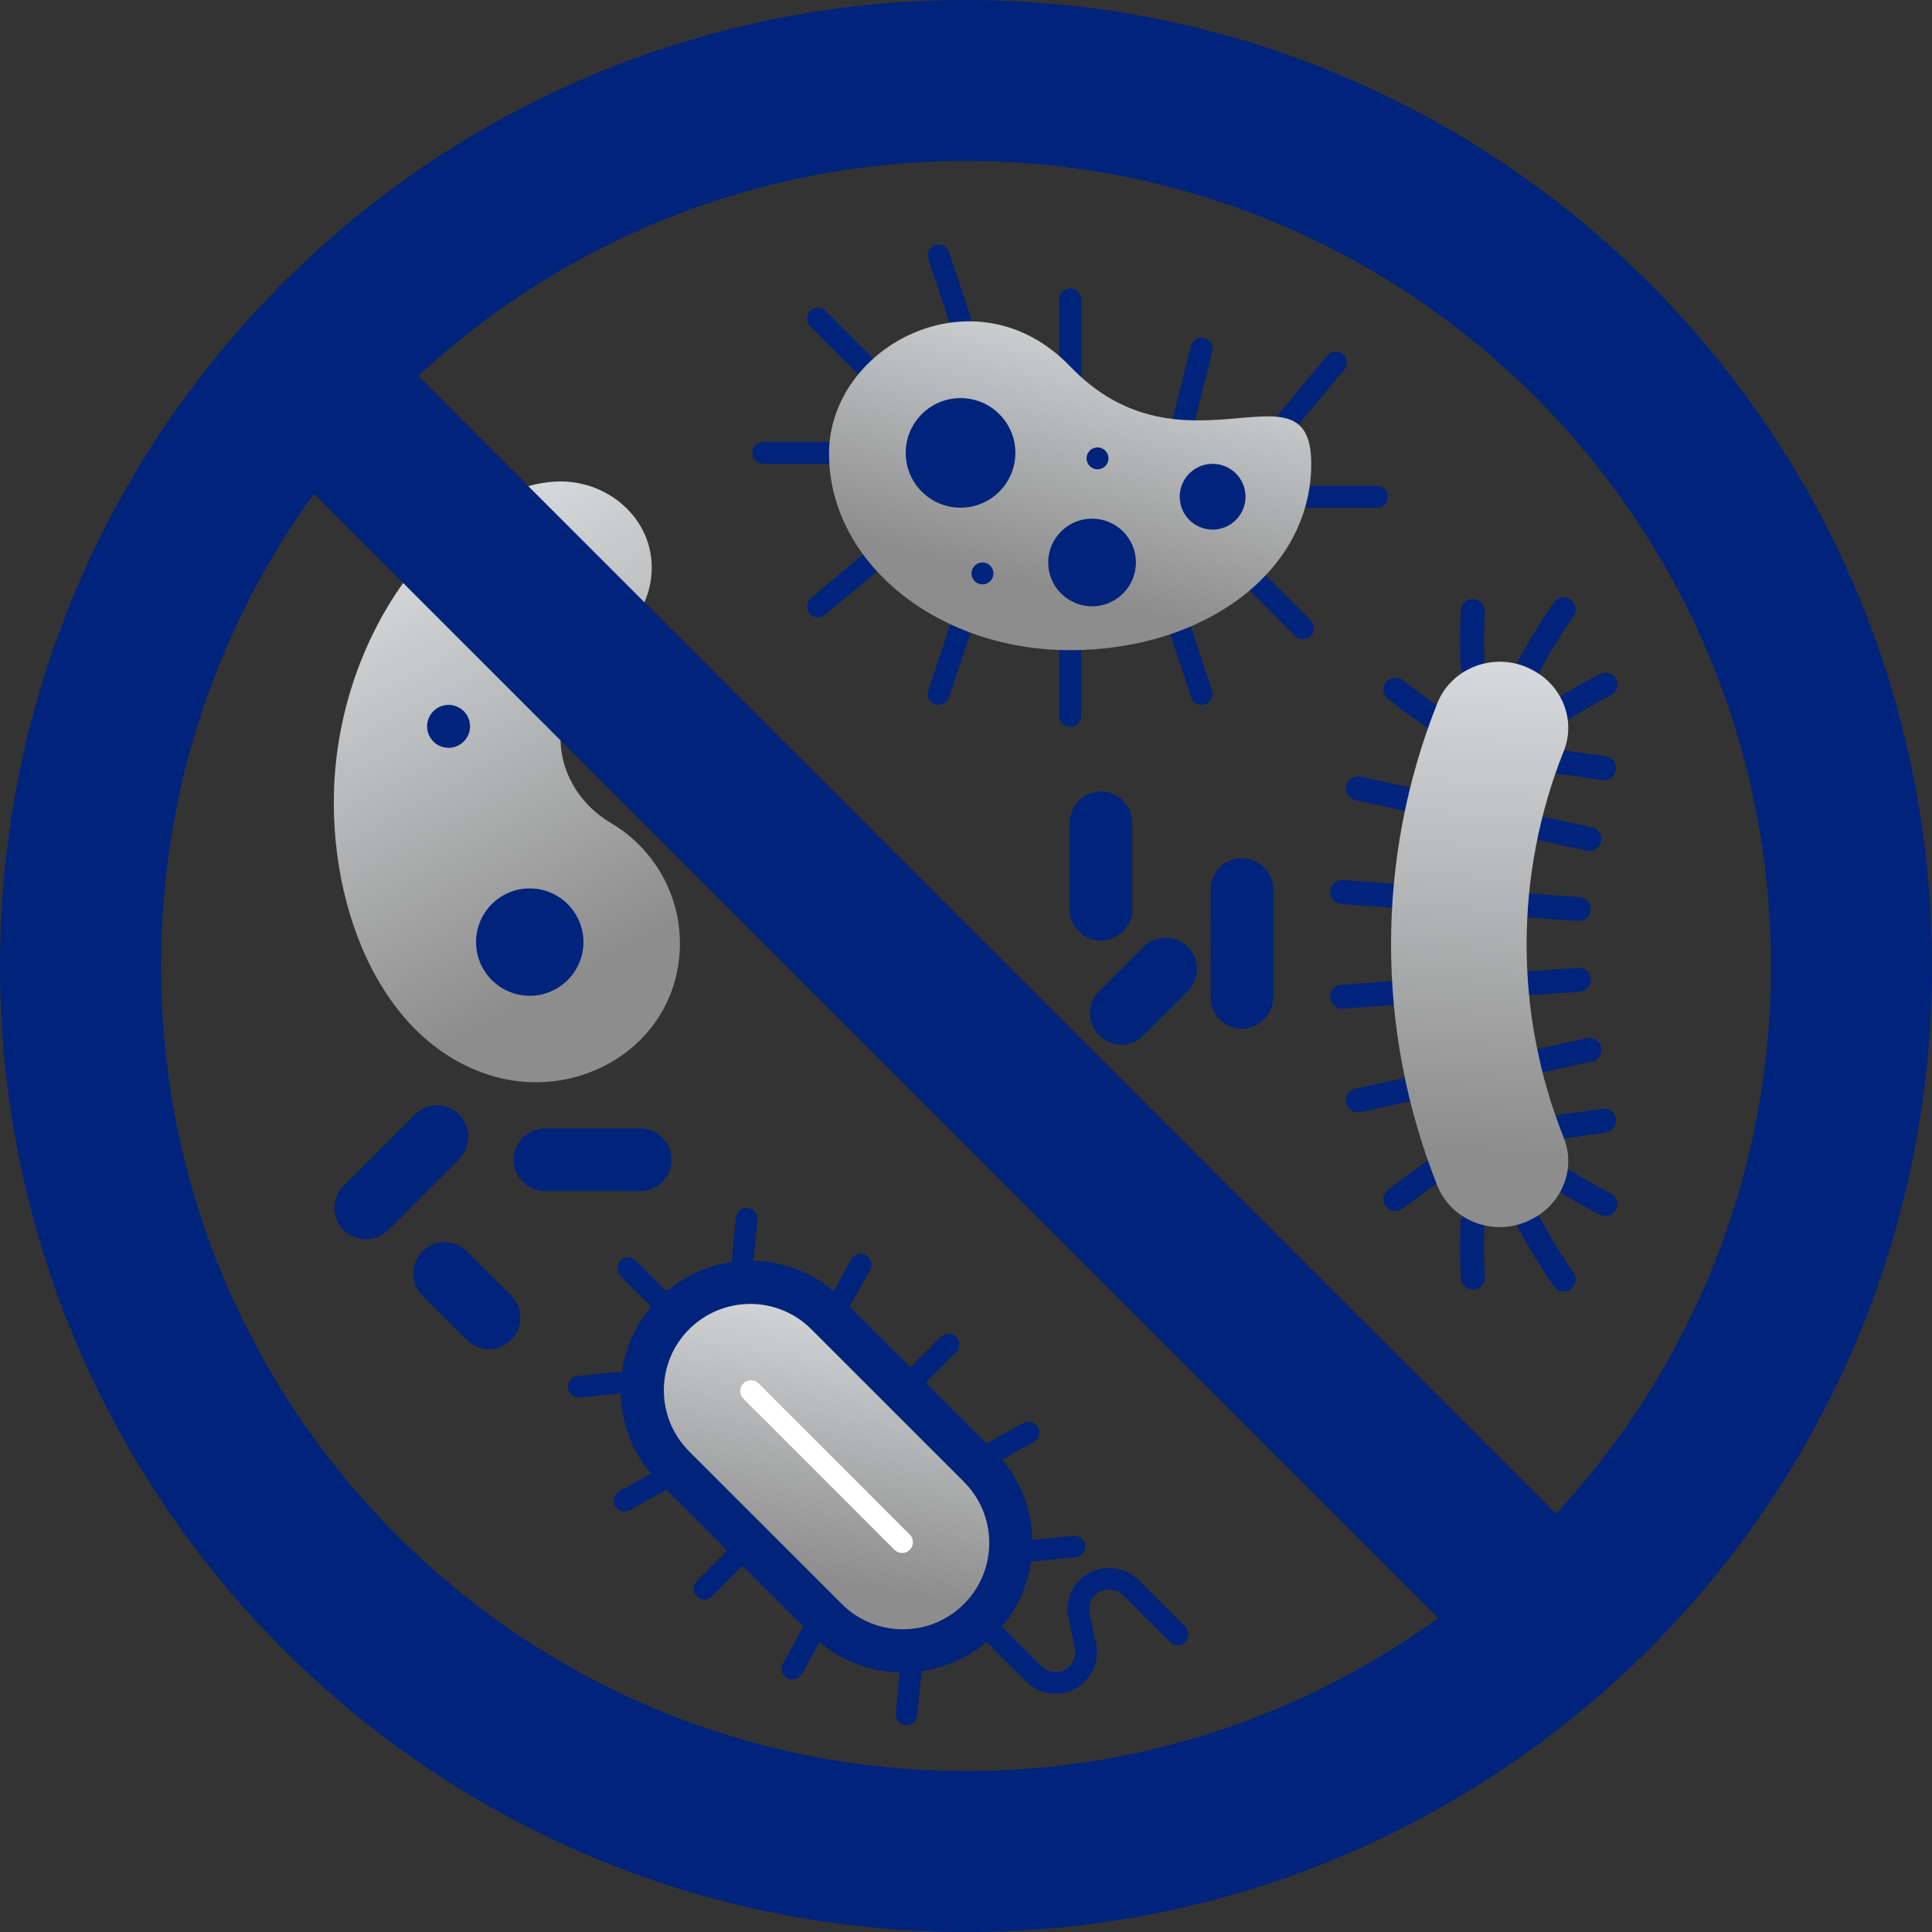 <?xml version="1.0" encoding="UTF-8"?>
<!DOCTYPE svg PUBLIC "-//W3C//DTD SVG 1.1//EN" "http://www.w3.org/Graphics/SVG/1.1/DTD/svg11.dtd">
<!-- Creator: CorelDRAW (Evaluation Version) -->
<svg xmlns="http://www.w3.org/2000/svg" xml:space="preserve" width="400px" height="400px" version="1.1" style="shape-rendering:geometricPrecision; text-rendering:geometricPrecision; image-rendering:optimizeQuality; fill-rule:evenodd; clip-rule:evenodd"
viewBox="0 0 400 400"
 xmlns:xlink="http://www.w3.org/1999/xlink">
 <rect x="0" y="0" width="400" height="400" fill="#333333" stroke="none"/>
 <defs>
  <style type="text/css">
   <![CDATA[
    .fil8 {fill:#00237B}
    .fil2 {fill:#E94B3B;fill-rule:nonzero}
    .fil7 {fill:#C98A5C;fill-rule:nonzero}
    .fil0 {fill:#00237B;fill-rule:nonzero}
    .fil5 {fill:white;fill-rule:nonzero}
    .fil3 {fill:url(#id0);fill-rule:nonzero}
    .fil1 {fill:url(#id1);fill-rule:nonzero}
    .fil6 {fill:url(#id2);fill-rule:nonzero}
    .fil4 {fill:url(#id3);fill-rule:nonzero}
   ]]>
  </style>
  <linearGradient id="id0" gradientUnits="userSpaceOnUse" x1="221.45" y1="170.38" x2="263.07" y2="10.15">
   <stop offset="0" style="stop-opacity:1; stop-color:#8D8D8D"/>
   <stop offset="0.278" style="stop-opacity:1; stop-color:#8D8D8D"/>
   <stop offset="0.812" style="stop-opacity:1; stop-color:#F8FCFF"/>
   <stop offset="1" style="stop-opacity:1; stop-color:#8D8D8D"/>
  </linearGradient>
  <linearGradient id="id1" gradientUnits="userSpaceOnUse" xlink:href="#id0" x1="306.3" y1="315.56" x2="321.6" y2="40.05">
  </linearGradient>
  <linearGradient id="id2" gradientUnits="userSpaceOnUse" xlink:href="#id0" x1="179.07" y1="251.13" x2="56.77" y2="25.03">
  </linearGradient>
  <linearGradient id="id3" gradientUnits="userSpaceOnUse" xlink:href="#id0" x1="171.05" y1="372.72" x2="199.13" y2="214.17">
  </linearGradient>
 </defs>
 <g id="Layer_x0020_1">
  <g id="_105554164941792">
   <path class="fil0" d="M200 366.67c-92.05,0 -166.67,-74.62 -166.67,-166.67 0,-92.05 74.62,-166.67 166.67,-166.67 92.05,0 166.66,74.62 166.66,166.67 0,92.05 -74.61,166.67 -166.66,166.67zm0 -366.67c-110.46,0 -200,89.54 -200,200 0,110.46 89.54,200 200,200 110.46,0 200,-89.54 200,-200 0,-110.46 -89.54,-200 -200,-200z"/>
   <path class="fil0" d="M316.37 140.74c-0.39,0 -0.79,-0.09 -1.16,-0.29 -1.21,-0.65 -1.67,-2.15 -1.03,-3.36 2.26,-4.23 4.8,-8.38 7.54,-12.35 0.77,-1.13 2.32,-1.41 3.44,-0.63 1.13,0.78 1.41,2.32 0.63,3.45 -2.63,3.81 -5.06,7.8 -7.23,11.87 -0.45,0.83 -1.3,1.31 -2.19,1.31z"/>
   <path class="fil0" d="M323.76 267.39c-0.79,0 -1.56,-0.37 -2.04,-1.07 -2.74,-3.96 -5.28,-8.12 -7.54,-12.35 -0.64,-1.21 -0.18,-2.71 1.03,-3.35 1.21,-0.65 2.71,-0.19 3.35,1.02 2.17,4.06 4.6,8.06 7.23,11.87 0.78,1.12 0.5,2.67 -0.63,3.45 -0.43,0.29 -0.92,0.43 -1.4,0.43z"/>
   <path class="fil0" d="M329.07 176.18c-0.18,0 -0.36,-0.02 -0.53,-0.06l-10.28 -2.24c-1.34,-0.3 -2.18,-1.62 -1.89,-2.95 0.29,-1.34 1.62,-2.19 2.95,-1.89l10.27 2.24c1.34,0.29 2.19,1.61 1.9,2.95 -0.26,1.16 -1.28,1.95 -2.42,1.95z"/>
   <path class="fil0" d="M291.39 167.95c-0.17,0 -0.35,-0.02 -0.53,-0.06l-10.27 -2.24c-1.34,-0.29 -2.19,-1.61 -1.9,-2.95 0.29,-1.33 1.62,-2.18 2.95,-1.89l10.28 2.24c1.33,0.29 2.18,1.61 1.89,2.95 -0.25,1.16 -1.28,1.95 -2.42,1.95z"/>
   <path class="fil0" d="M332.13 161.54c-0.13,0 -0.26,-0.01 -0.39,-0.03 -3.03,-0.48 -6.09,-0.9 -9.16,-1.28 -1.35,-0.16 -2.32,-1.4 -2.16,-2.75 0.17,-1.36 1.39,-2.33 2.76,-2.17 3.12,0.38 6.24,0.81 9.33,1.3 1.35,0.21 2.28,1.48 2.07,2.83 -0.2,1.22 -1.25,2.1 -2.45,2.1z"/>
   <path class="fil0" d="M323.89 149.07c-0.83,0 -1.64,-0.42 -2.11,-1.17 -0.72,-1.16 -0.37,-2.69 0.79,-3.41 2.83,-1.77 5.75,-3.42 8.7,-4.92 1.21,-0.62 2.71,-0.13 3.33,1.09 0.62,1.22 0.13,2.71 -1.09,3.33 -2.81,1.43 -5.61,3.01 -8.31,4.7 -0.41,0.26 -0.87,0.38 -1.31,0.38z"/>
   <path class="fil0" d="M296.5 150.87c-0.5,0 -1,-0.15 -1.43,-0.46 -2.6,-1.84 -5.17,-3.74 -7.67,-5.65 -1.08,-0.83 -1.29,-2.38 -0.46,-3.47 0.84,-1.09 2.39,-1.29 3.48,-0.46 2.44,1.87 4.97,3.74 7.52,5.54 1.11,0.79 1.37,2.34 0.58,3.46 -0.48,0.68 -1.24,1.04 -2.02,1.04z"/>
   <path class="fil0" d="M304.87 140.22c-1.32,0 -2.42,-1.04 -2.47,-2.37 -0.16,-3.76 -0.14,-7.62 0.06,-11.46 0.08,-1.36 1.23,-2.43 2.61,-2.34 1.36,0.07 2.41,1.23 2.34,2.6 -0.19,3.69 -0.21,7.39 -0.06,10.99 0.06,1.37 -1.01,2.52 -2.38,2.58 -0.03,0 -0.06,0 -0.1,0z"/>
   <path class="fil0" d="M322.88 235.77c-1.24,0 -2.31,-0.93 -2.46,-2.18 -0.16,-1.36 0.81,-2.6 2.16,-2.76 3.07,-0.37 6.13,-0.8 9.16,-1.27 1.35,-0.22 2.62,0.71 2.84,2.06 0.21,1.35 -0.72,2.62 -2.07,2.83 -3.09,0.49 -6.21,0.92 -9.33,1.3 -0.1,0.01 -0.2,0.02 -0.3,0.02z"/>
   <path class="fil0" d="M332.39 251.76c-0.38,0 -0.76,-0.09 -1.12,-0.27 -2.95,-1.5 -5.87,-3.15 -8.7,-4.91 -1.16,-0.73 -1.51,-2.26 -0.79,-3.42 0.73,-1.16 2.26,-1.51 3.42,-0.79 2.7,1.69 5.5,3.27 8.31,4.7 1.22,0.62 1.71,2.11 1.09,3.33 -0.44,0.86 -1.31,1.36 -2.21,1.36z"/>
   <path class="fil0" d="M288.91 250.75c-0.74,0 -1.48,-0.34 -1.97,-0.97 -0.83,-1.09 -0.62,-2.65 0.46,-3.48 2.5,-1.91 5.07,-3.81 7.67,-5.65 1.11,-0.79 2.66,-0.53 3.45,0.58 0.79,1.12 0.53,2.67 -0.58,3.46 -2.55,1.81 -5.08,3.67 -7.52,5.55 -0.45,0.34 -0.98,0.51 -1.51,0.51z"/>
   <path class="fil0" d="M304.94 267.02c-1.31,0 -2.41,-1.03 -2.48,-2.35 -0.2,-3.84 -0.22,-7.69 -0.06,-11.45 0.05,-1.33 1.15,-2.38 2.47,-2.38 0.04,0 0.07,0.01 0.1,0.01 1.37,0.05 2.44,1.21 2.38,2.57 -0.15,3.61 -0.13,7.31 0.06,10.99 0.07,1.37 -0.98,2.53 -2.34,2.61 -0.05,0 -0.09,0 -0.13,0z"/>
   <path class="fil0" d="M281.11 230.31c-1.14,0 -2.16,-0.79 -2.42,-1.95 -0.29,-1.33 0.56,-2.65 1.9,-2.95l10.27 -2.24c1.33,-0.29 2.66,0.56 2.95,1.89 0.29,1.34 -0.56,2.66 -1.89,2.95l-10.28 2.25c-0.17,0.03 -0.35,0.05 -0.53,0.05z"/>
   <path class="fil0" d="M318.79 222.09c-1.14,0 -2.17,-0.79 -2.42,-1.95 -0.29,-1.34 0.55,-2.66 1.89,-2.95l10.28 -2.25c1.33,-0.29 2.66,0.56 2.95,1.9 0.29,1.33 -0.56,2.65 -1.9,2.95l-10.27 2.24c-0.18,0.04 -0.36,0.06 -0.53,0.06z"/>
   <path class="fil0" d="M316.37 206.08c-1.29,0 -2.37,-1 -2.46,-2.3 -0.1,-1.37 0.92,-2.55 2.29,-2.65l10.5 -0.75c1.39,-0.08 2.55,0.93 2.65,2.29 0.1,1.37 -0.93,2.56 -2.3,2.65l-10.5 0.75c-0.06,0.01 -0.12,0.01 -0.18,0.01z"/>
   <path class="fil0" d="M277.87 208.84c-1.29,0 -2.37,-1 -2.47,-2.3 -0.1,-1.37 0.93,-2.55 2.3,-2.65l10.5 -0.75c1.4,-0.1 2.55,0.93 2.64,2.29 0.1,1.37 -0.92,2.55 -2.29,2.65l-10.5 0.75c-0.06,0.01 -0.12,0.01 -0.18,0.01z"/>
   <path class="fil0" d="M326.88 190.69c-0.06,0 -0.12,0 -0.18,-0.01l-10.5 -0.75c-1.37,-0.09 -2.39,-1.28 -2.29,-2.65 0.09,-1.36 1.3,-2.38 2.64,-2.29l10.5 0.75c1.37,0.1 2.4,1.28 2.3,2.65 -0.1,1.3 -1.19,2.3 -2.47,2.3z"/>
   <path class="fil0" d="M288.38 187.93c-0.06,0 -0.12,0 -0.18,0l-10.5 -0.75c-1.37,-0.1 -2.4,-1.29 -2.3,-2.65 0.1,-1.37 1.32,-2.38 2.65,-2.3l10.5 0.75c1.37,0.1 2.39,1.29 2.29,2.65 -0.09,1.31 -1.18,2.3 -2.46,2.3z"/>
   <path class="fil1" d="M317.18 252.39c-0.08,0.05 -0.16,0.09 -0.25,0.13 -7.32,3.72 -16.37,0.44 -19.36,-7.08 -12.76,-32.07 -12.76,-67.75 0,-99.82 2.99,-7.51 12.04,-10.8 19.36,-7.08 0.09,0.05 0.17,0.09 0.25,0.13 6.23,3.17 9.14,10.41 6.59,16.8 -10.27,25.74 -10.27,54.39 0,80.12 2.55,6.4 -0.36,13.64 -6.59,16.8z"/>
   <path class="fil0" d="M257.13 177.68l0 0c3.59,0 6.49,2.9 6.49,6.49l0 22.3c-0.01,3.59 -2.91,6.49 -6.49,6.49 -3.58,0 -6.49,-2.9 -6.49,-6.49l0.01 -22.3c0,-3.59 2.9,-6.49 6.48,-6.49z"/>
   <path class="fil0" d="M245.93 196.04l0 0.01c2.53,2.53 2.53,6.64 0,9.17l-9.18 9.18c-2.53,2.53 -6.64,2.53 -9.17,0l-0.01 0c-2.53,-2.54 -2.53,-6.65 0,-9.18l9.18 -9.18c2.53,-2.53 6.64,-2.53 9.18,0z"/>
   <path class="fil2" d="M230.85 228.53l0 0c3.58,0 6.48,2.9 6.48,6.49l0.01 12.97c0,3.58 -2.91,6.49 -6.49,6.49 -3.58,0 -6.49,-2.91 -6.49,-6.49l0 -12.97c0,-3.59 2.9,-6.49 6.49,-6.49z"/>
   <path class="fil0" d="M106.35 240.12l0 0c0,3.58 2.91,6.48 6.49,6.48l19.7 0.01c3.58,0 6.48,-2.91 6.48,-6.49 0,-3.58 -2.9,-6.49 -6.48,-6.49l-19.7 0c-3.58,0 -6.49,2.9 -6.49,6.49z"/>
   <path class="fil0" d="M87.47 259.07l0 0c2.53,-2.53 6.64,-2.53 9.17,0l9.18 9.17c2.54,2.53 2.54,6.64 0,9.18 -2.53,2.53 -6.64,2.53 -9.17,0l-9.18 -9.17c-2.53,-2.54 -2.53,-6.65 0,-9.18z"/>
   <path class="fil0" d="M71.14 254.68l0 0c2.54,2.53 6.64,2.53 9.18,0l14.74 -14.74c2.54,-2.53 2.54,-6.64 0,-9.18 -2.53,-2.53 -6.64,-2.53 -9.17,0l-14.75 14.74c-2.53,2.54 -2.53,6.65 0,9.18z"/>
   <path class="fil0" d="M227.93 194.71l0 0c3.58,0 6.48,-2.9 6.49,-6.48l0 -17.85c0,-3.59 -2.9,-6.49 -6.49,-6.49 -3.58,0 -6.48,2.9 -6.48,6.49l-0.01 17.84c0,3.59 2.91,6.49 6.49,6.49z"/>
   <path class="fil0" d="M171.64 96.03l-13.62 0c-1.25,0 -2.27,-1.01 -2.27,-2.27 0,-1.25 1.02,-2.27 2.27,-2.27l13.62 0c1.25,0 2.27,1.02 2.27,2.27 0,1.26 -1.02,2.27 -2.27,2.27z"/>
   <path class="fil0" d="M194.33 145.96c-0.24,0 -0.48,-0.04 -0.72,-0.12 -1.19,-0.4 -1.83,-1.68 -1.43,-2.87l4.54 -13.62c0.39,-1.19 1.67,-1.83 2.87,-1.43 1.18,0.39 1.83,1.68 1.43,2.87l-4.54 13.61c-0.32,0.95 -1.2,1.56 -2.15,1.56z"/>
   <path class="fil0" d="M221.56 150.49c-1.25,0 -2.27,-1.01 -2.27,-2.27l0 -13.61c0,-1.25 1.02,-2.27 2.27,-2.27 1.26,0 2.27,1.02 2.27,2.27l0 13.61c0,1.26 -1.01,2.27 -2.27,2.27z"/>
   <path class="fil0" d="M248.79 145.96c-0.95,0 -1.83,-0.61 -2.15,-1.56l-4.54 -13.61c-0.39,-1.19 0.25,-2.48 1.44,-2.87 1.2,-0.4 2.47,0.24 2.87,1.43l4.53 13.62c0.4,1.19 -0.24,2.47 -1.43,2.87 -0.24,0.08 -0.48,0.12 -0.72,0.12z"/>
   <path class="fil0" d="M269.77 132.34c-0.58,0 -1.17,-0.22 -1.61,-0.67l-9.63 -9.62c-0.88,-0.89 -0.88,-2.33 0,-3.21 0.89,-0.89 2.33,-0.89 3.21,0l9.63 9.63c0.89,0.88 0.89,2.32 0,3.2 -0.44,0.45 -1.02,0.67 -1.6,0.67z"/>
   <path class="fil0" d="M265.22 90.94c-0.51,0 -1.02,-0.17 -1.45,-0.52 -0.96,-0.81 -1.09,-2.24 -0.29,-3.2l11.35 -13.62c0.8,-0.96 2.23,-1.09 3.2,-0.29 0.96,0.81 1.09,2.24 0.29,3.2l-11.35 13.61c-0.45,0.54 -1.09,0.82 -1.75,0.82z"/>
   <path class="fil0" d="M244.26 92.63c-0.18,0 -0.37,-0.02 -0.55,-0.07 -1.22,-0.3 -1.96,-1.54 -1.66,-2.75l4.54 -18.16c0.3,-1.21 1.53,-1.95 2.75,-1.65 1.22,0.31 1.96,1.54 1.65,2.76l-4.54 18.15c-0.25,1.03 -1.18,1.72 -2.19,1.72z"/>
   <path class="fil0" d="M221.56 82.42c-1.25,0 -2.27,-1.02 -2.27,-2.27l0 -18.16c0,-1.25 1.02,-2.27 2.27,-2.27 1.26,0 2.27,1.02 2.27,2.27l0 18.16c0,1.25 -1.01,2.27 -2.27,2.27z"/>
   <path class="fil0" d="M198.87 68.8c-0.95,0 -1.84,-0.6 -2.15,-1.55l-4.54 -13.62c-0.4,-1.19 0.24,-2.47 1.43,-2.87 1.2,-0.4 2.48,0.25 2.87,1.44l4.54 13.61c0.4,1.19 -0.25,2.48 -1.43,2.87 -0.24,0.08 -0.48,0.12 -0.72,0.12z"/>
   <path class="fil0" d="M169.37 127.8c-0.65,0 -1.3,-0.28 -1.75,-0.82 -0.8,-0.96 -0.67,-2.39 0.3,-3.19l13.61 -11.35c0.97,-0.8 2.4,-0.67 3.2,0.29 0.8,0.97 0.67,2.4 -0.29,3.2l-13.62 11.34c-0.42,0.36 -0.94,0.53 -1.45,0.53z"/>
   <path class="fil0" d="M179 77.88c-0.58,0 -1.17,-0.22 -1.61,-0.67l-9.63 -9.63c-0.88,-0.88 -0.88,-2.32 0,-3.2 0.89,-0.89 2.33,-0.89 3.21,0l9.63 9.62c0.89,0.89 0.89,2.33 0,3.21 -0.44,0.45 -1.02,0.67 -1.6,0.67z"/>
   <path class="fil0" d="M285.1 105.11l-18.15 0c-1.26,0 -2.27,-1.02 -2.27,-2.27 0,-1.25 1.01,-2.27 2.27,-2.27l18.15 0c1.26,0 2.27,1.02 2.27,2.27 0,1.25 -1.01,2.27 -2.27,2.27z"/>
   <path class="fil3" d="M221.56 134.61c27.57,0 49.92,-16.12 49.92,-38.58 0,-22.46 -26.49,4.22 -49.92,-20.17 -19.49,-20.29 -49.92,-4.38 -49.92,18.08 0,22.46 22.35,40.67 49.92,40.67z"/>
   <path class="fil0" d="M198.87 105.11c6.27,0 11.35,-5.08 11.35,-11.35 0,-6.26 -5.08,-11.34 -11.35,-11.34 -6.27,0 -11.35,5.08 -11.35,11.34 0,6.27 5.08,11.35 11.35,11.35z"/>
   <path class="fil0" d="M226.1 125.53c5.01,0 9.08,-4.06 9.08,-9.08 0,-5.01 -4.07,-9.07 -9.08,-9.07 -5.01,0 -9.08,4.06 -9.08,9.07 0,5.02 4.07,9.08 9.08,9.08z"/>
   <path class="fil0" d="M251.06 109.65c3.76,0 6.81,-3.05 6.81,-6.81 0,-3.76 -3.05,-6.81 -6.81,-6.81 -3.76,0 -6.81,3.05 -6.81,6.81 0,3.76 3.05,6.81 6.81,6.81z"/>
   <path class="fil0" d="M201.14 118.72c0,1.26 1.02,2.27 2.27,2.27 1.25,0 2.27,-1.01 2.27,-2.27 0,-1.25 -1.02,-2.27 -2.27,-2.27 -1.25,0 -2.27,1.02 -2.27,2.27z"/>
   <path class="fil0" d="M224.96 94.9c0,1.25 1.02,2.27 2.27,2.27 1.26,0 2.27,-1.02 2.27,-2.27 0,-1.26 -1.01,-2.27 -2.27,-2.27 -1.25,0 -2.27,1.01 -2.27,2.27z"/>
   <path class="fil0" d="M136.36 271.12c-0.57,0 -1.14,-0.22 -1.58,-0.66l-6.32 -6.32c-0.87,-0.87 -0.87,-2.29 0,-3.16 0.87,-0.87 2.29,-0.87 3.16,0l6.32 6.32c0.88,0.87 0.88,2.29 0,3.16 -0.43,0.44 -1,0.66 -1.58,0.66z"/>
   <path class="fil0" d="M145.85 331.17c-0.58,0 -1.15,-0.22 -1.58,-0.66 -0.88,-0.87 -0.88,-2.29 0,-3.16l6.32 -6.32c0.87,-0.87 2.28,-0.87 3.16,0 0.87,0.87 0.87,2.29 0,3.16l-6.33 6.32c-0.43,0.44 -1,0.66 -1.57,0.66z"/>
   <path class="fil0" d="M190.09 286.92c-0.57,0 -1.14,-0.22 -1.58,-0.66 -0.87,-0.87 -0.87,-2.28 0,-3.16l6.32 -6.32c0.88,-0.87 2.29,-0.87 3.16,0 0.88,0.87 0.88,2.29 0,3.16l-6.32 6.32c-0.43,0.44 -1.01,0.66 -1.58,0.66z"/>
   <path class="fil0" d="M164.07 347.7c-0.36,0 -0.73,-0.09 -1.08,-0.28 -1.08,-0.59 -1.47,-1.95 -0.87,-3.03l3.89 -7.06c0.6,-1.08 1.96,-1.47 3.04,-0.87 1.08,0.59 1.47,1.95 0.88,3.03l-3.9 7.06c-0.41,0.74 -1.17,1.15 -1.96,1.15z"/>
   <path class="fil0" d="M187.67 357.19c-0.07,0 -0.15,-0.01 -0.22,-0.02 -1.23,-0.12 -2.13,-1.21 -2.01,-2.44l0.85 -8.64c0.12,-1.22 1.2,-2.12 2.44,-2 1.23,0.12 2.13,1.21 2.01,2.44l-0.85 8.64c-0.11,1.15 -1.08,2.02 -2.22,2.02z"/>
   <path class="fil0" d="M205.9 302.72c-0.79,0 -1.55,-0.42 -1.96,-1.15 -0.6,-1.08 -0.21,-2.44 0.88,-3.04l7.05 -3.89c1.08,-0.6 2.44,-0.21 3.04,0.87 0.59,1.08 0.2,2.44 -0.88,3.04l-7.05 3.89c-0.35,0.19 -0.72,0.28 -1.08,0.28z"/>
   <path class="fil0" d="M213.8 323.27c-1.14,0 -2.11,-0.87 -2.23,-2.02 -0.12,-1.23 0.78,-2.32 2.01,-2.44l8.64 -0.85c1.25,-0.11 2.32,0.78 2.44,2.01 0.12,1.22 -0.78,2.32 -2.01,2.44l-8.63 0.84c-0.08,0.01 -0.15,0.02 -0.22,0.02z"/>
   <path class="fil0" d="M129.31 312.94c-0.79,0 -1.55,-0.42 -1.96,-1.16 -0.59,-1.08 -0.2,-2.44 0.88,-3.04l7.05 -3.89c1.09,-0.59 2.44,-0.2 3.04,0.88 0.6,1.08 0.21,2.44 -0.88,3.03l-7.05 3.9c-0.34,0.18 -0.71,0.28 -1.08,0.28z"/>
   <path class="fil0" d="M119.83 289.34c-1.14,0 -2.11,-0.86 -2.23,-2.01 -0.12,-1.23 0.78,-2.33 2.01,-2.44l8.63 -0.85c1.25,-0.12 2.33,0.78 2.45,2 0.12,1.23 -0.78,2.33 -2.01,2.45l-8.63 0.84c-0.08,0.01 -0.15,0.01 -0.22,0.01z"/>
   <path class="fil0" d="M174.29 271.12c-0.37,0 -0.74,-0.09 -1.08,-0.28 -1.08,-0.6 -1.47,-1.96 -0.88,-3.04l3.9 -7.05c0.6,-1.08 1.95,-1.48 3.04,-0.88 1.08,0.6 1.47,1.96 0.87,3.04l-3.89 7.05c-0.41,0.74 -1.17,1.16 -1.96,1.16z"/>
   <path class="fil0" d="M153.75 263.21c-0.07,0 -0.15,0 -0.22,-0.01 -1.23,-0.12 -2.13,-1.21 -2.01,-2.44l0.85 -8.63c0.12,-1.23 1.19,-2.12 2.44,-2.01 1.23,0.12 2.13,1.21 2.01,2.44l-0.85 8.64c-0.11,1.15 -1.08,2.01 -2.22,2.01z"/>
   <path class="fil0" d="M218.54 350.67c-2.29,0 -4.44,-0.89 -6.06,-2.51l-8.16 -8.17c-0.88,-0.87 -0.88,-2.28 0,-3.16 0.87,-0.87 2.28,-0.87 3.16,0l8.16 8.17c1.55,1.55 4.25,1.55 5.79,0 0.98,-0.98 1.4,-2.38 1.12,-3.73l-1.33 -6.38c-0.6,-2.83 0.27,-5.75 2.33,-7.8 3.23,-3.24 8.87,-3.24 12.11,0l9.74 9.74c0.88,0.88 0.88,2.29 0,3.16 -0.87,0.88 -2.28,0.88 -3.16,0l-9.74 -9.74c-1.55,-1.55 -4.25,-1.55 -5.8,0 -0.98,0.98 -1.39,2.37 -1.11,3.73l1.33 6.37c0.6,2.84 -0.28,5.76 -2.33,7.81 -1.61,1.62 -3.76,2.51 -6.05,2.51z"/>
   <path class="fil0" d="M205.9 338.41l0 0c10.47,-10.47 10.47,-27.45 0,-37.92l-31.61 -31.61c-10.47,-10.47 -27.45,-10.47 -37.93,0 -10.47,10.47 -10.47,27.45 0,37.93l31.61 31.6c10.47,10.48 27.45,10.48 37.93,0z"/>
   <path class="fil4" d="M199.58 332.09l0 0c6.98,-6.98 6.98,-18.3 0,-25.28l-31.61 -31.61c-6.98,-6.98 -18.3,-6.98 -25.29,0 -6.98,6.98 -6.98,18.3 0,25.29l31.61 31.6c6.98,6.98 18.3,6.98 25.29,0z"/>
   <path class="fil5" d="M186.77 321.53c-0.57,0 -1.14,-0.22 -1.58,-0.66l-31.28 -31.29c-0.88,-0.87 -0.88,-2.29 0,-3.16 0.87,-0.87 2.28,-0.87 3.16,0l31.28 31.29c0.88,0.87 0.88,2.29 0,3.16 -0.43,0.44 -1,0.66 -1.58,0.66z"/>
   <path class="fil6" d="M101.09 222.51c17.44,5.69 36.6,-4.61 39.35,-22.78 1.84,-12.11 -4.08,-23.52 -13.93,-29.32 -6.58,-3.86 -10.75,-10.78 -10.45,-18.41l0.12 -2.79c0.27,-6.88 4.26,-12.88 10.14,-16.43 4.84,-2.92 8.23,-8.1 8.59,-14.28 0.63,-11.1 -9.36,-19.64 -20.43,-18.76 -19.05,1.51 -40.82,25.2 -44.77,56.71 -3.3,26.32 6.97,58.1 31.38,66.06z"/>
   <path class="fil0" d="M98.65 193.67c0.76,-6.09 6.32,-10.41 12.41,-9.65 6.09,0.77 10.41,6.32 9.65,12.41 -0.77,6.09 -6.33,10.41 -12.42,9.65 -6.08,-0.77 -10.4,-6.32 -9.64,-12.41z"/>
   <path class="fil0" d="M88.46 149.83c0.31,-2.44 2.53,-4.16 4.96,-3.86 2.44,0.31 4.17,2.53 3.86,4.96 -0.3,2.44 -2.52,4.17 -4.96,3.86 -2.44,-0.3 -4.16,-2.52 -3.86,-4.96z"/>
   <path class="fil7" d="M110.53 116.75c0.3,-2.43 2.53,-4.16 4.96,-3.85 2.44,0.3 4.16,2.52 3.86,4.96 -0.31,2.43 -2.53,4.16 -4.97,3.86 -2.43,-0.31 -4.16,-2.53 -3.85,-4.97z"/>
   <rect class="fil8" transform="matrix(0.707 -7.07107E-001 0.707 0.707 57.261 94.497)" width="32.5" height="352.5"/>
  </g>
 </g>
</svg>
